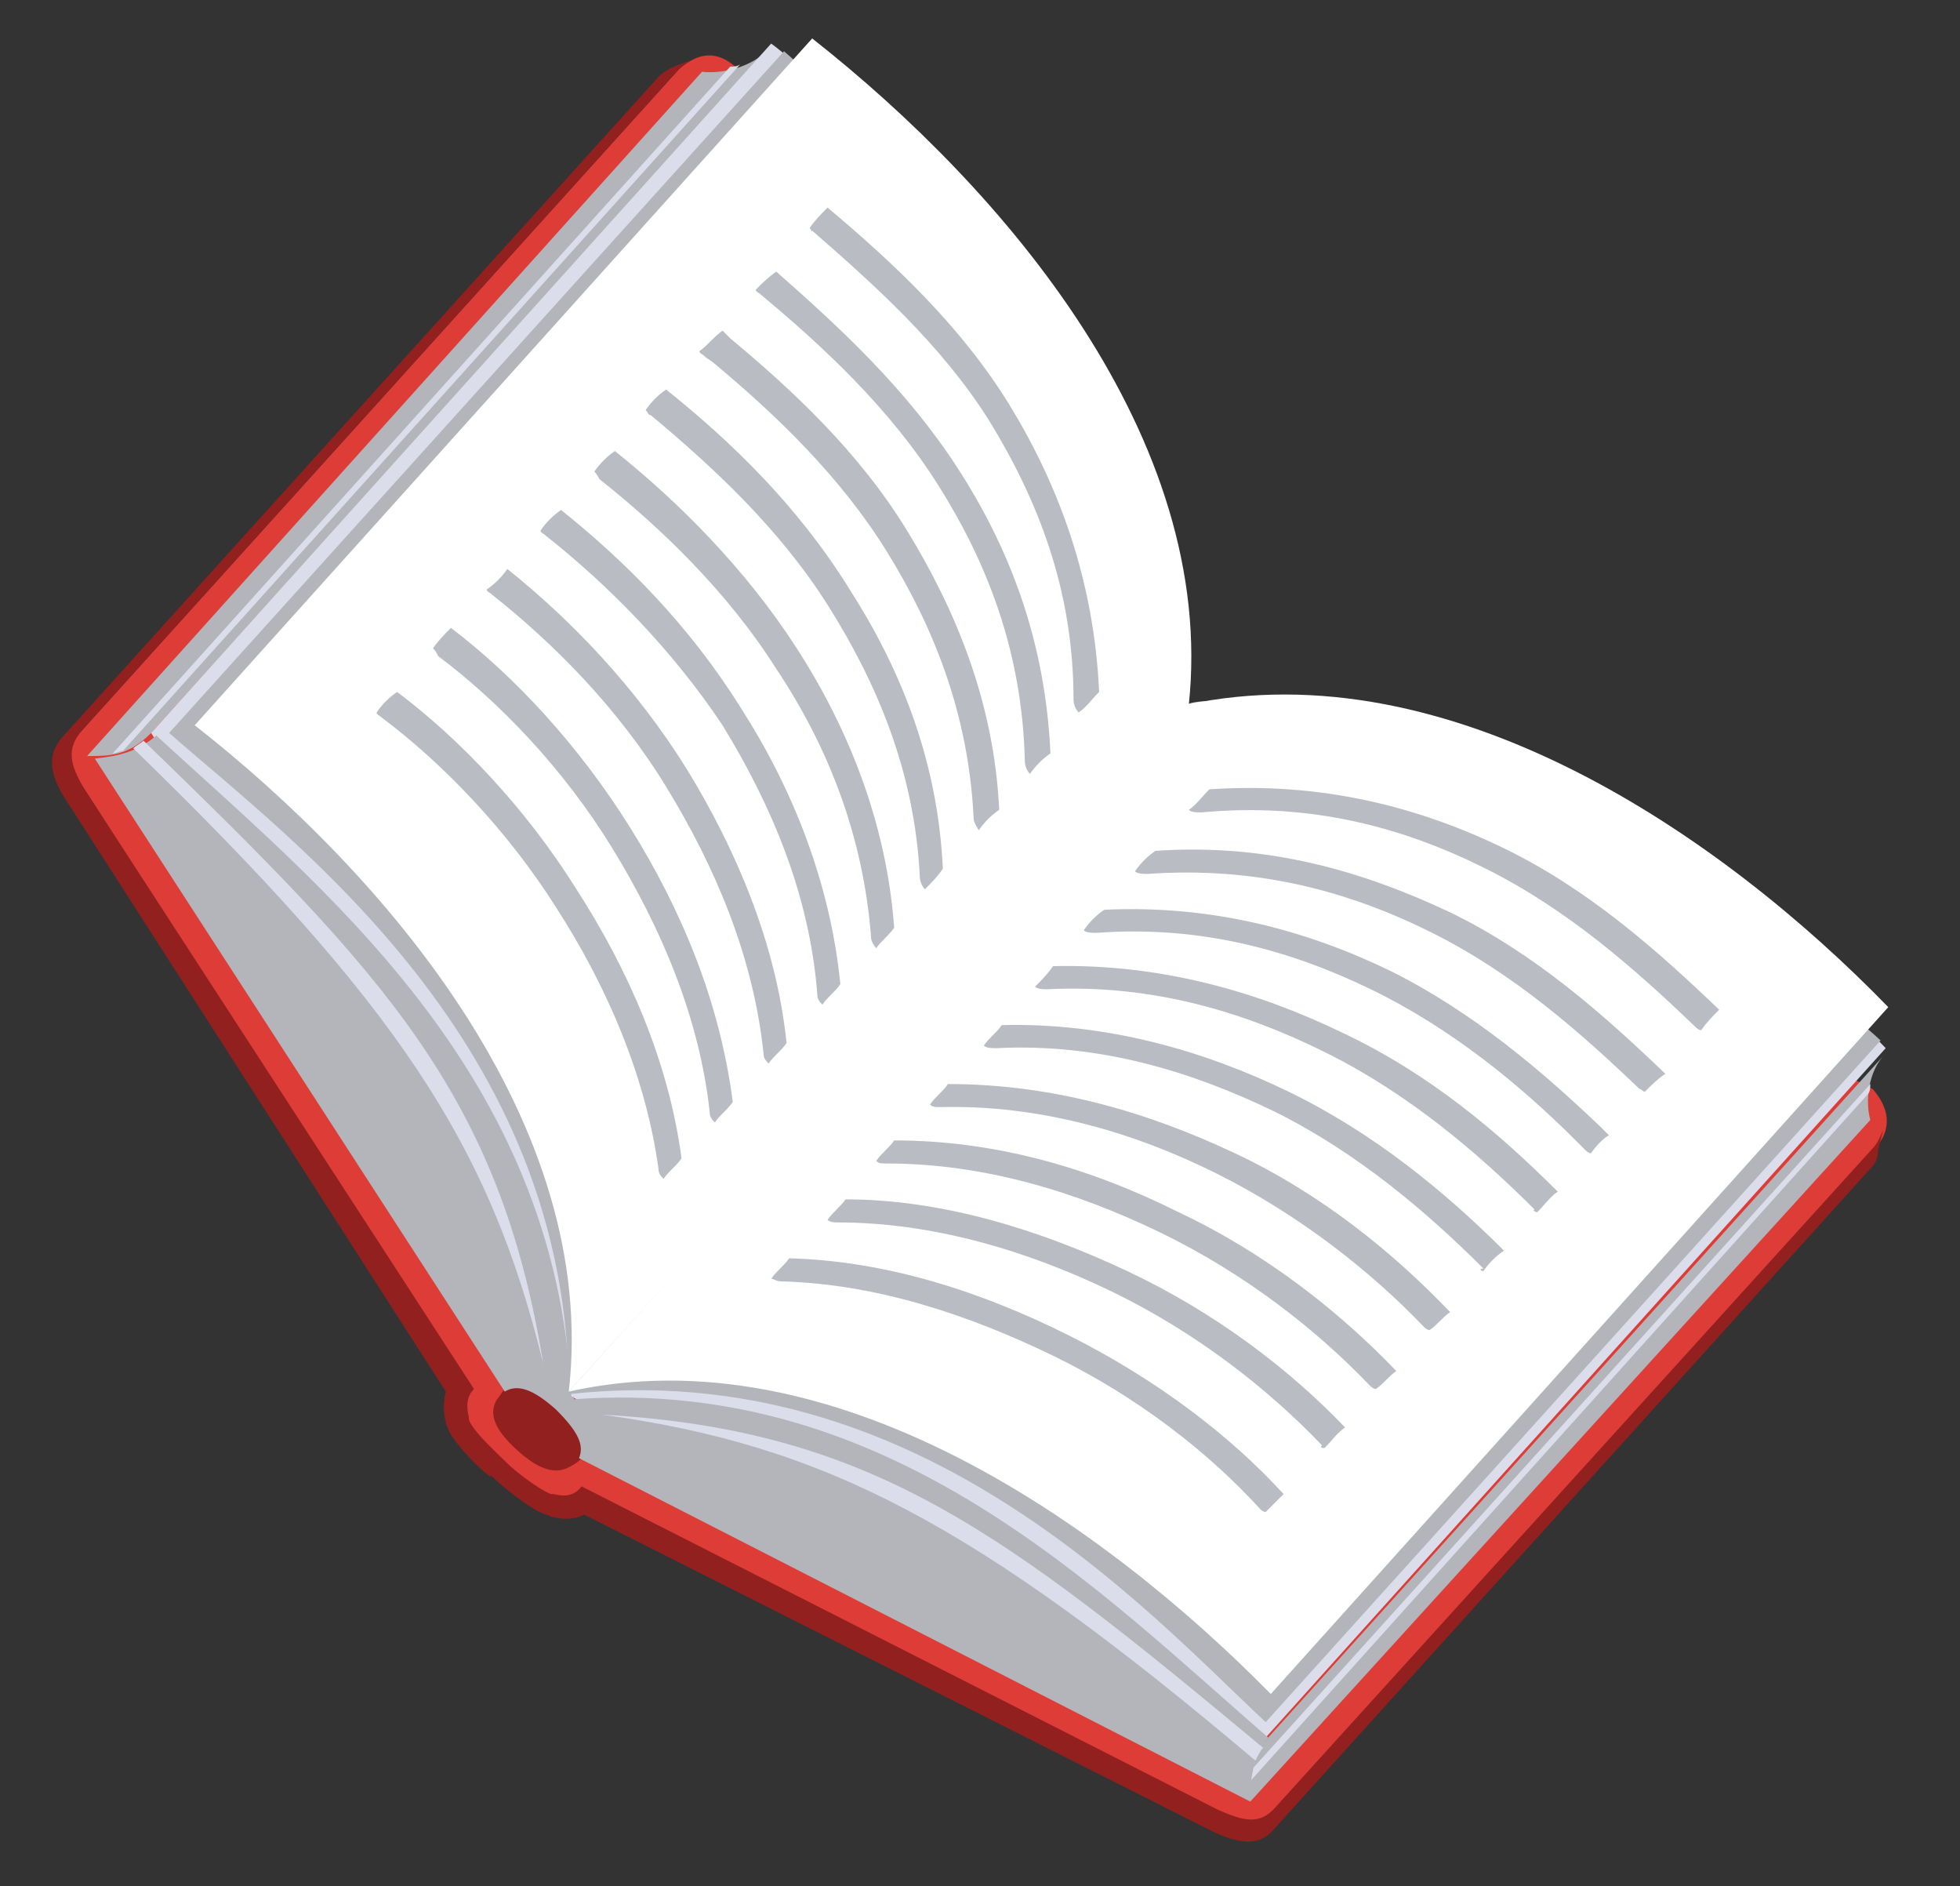 <?xml version="1.0" encoding="utf-8"?>
<!-- Generator: Adobe Illustrator 27.5.0, SVG Export Plug-In . SVG Version: 6.00 Build 0)  -->
<svg version="1.1" id="Laag_1" xmlns="http://www.w3.org/2000/svg" xmlns:xlink="http://www.w3.org/1999/xlink" x="0px" y="0px"
	 viewBox="0 0 76.5 73.6" style="enable-background:new 0 0 76.5 73.6;" xml:space="preserve">
<rect x="0" y="0" width="76.5" height="73.6" fill="#333333" stroke="none"/>
<style type="text/css">
	.st0{fill-rule:evenodd;clip-rule:evenodd;fill:#DD3C37;}
	.st1{fill-rule:evenodd;clip-rule:evenodd;fill:#92201F;}
	.st2{fill-rule:evenodd;clip-rule:evenodd;fill:#B4B5BA;}
	.st3{fill-rule:evenodd;clip-rule:evenodd;fill:#DCDDEA;}
	.st4{fill-rule:evenodd;clip-rule:evenodd;fill:#FFFFFF;}
	.st5{fill-rule:evenodd;clip-rule:evenodd;fill:#BABCC3;}
</style>
<g>
	<path class="st0" d="M46,27.9L46,27.9l-1.5-1.3l-15.8-24C28,2,27.3,2,26.5,2.7L3.2,28.5c-0.6,0.6-0.6,1.3,0.1,2.3l14.9,23.2
		c-0.2,0.7-0.2,1.8,1.3,3.1l0.1,0.1l0,0l0.1,0.1c1.5,1.3,2.6,1.3,3.3,1l24.6,12.4c1,0.6,1.7,0.5,2.3-0.1l23.3-25.8
		c0.7-0.8,0.5-1.6-0.1-2.3L47.5,29.2L46,27.9z"/>
	<path class="st1" d="M23,56.5L23,56.5c-0.1,0.2-0.2,0.2-0.3,0.4c-0.1,0.1-0.2,0.2-0.4,0.3c-0.5,0.3-1.1,0.3-2.1-0.6l0,0l0,0l0,0
		l0,0l0,0c-1-0.9-1.1-1.5-0.8-2c0.1-0.1,0.2-0.3,0.3-0.4c0.1-0.2,0.2-0.2,0.4-0.4l0,0c0,0,0.1-0.1,0.1-0.1c0.6,0.4,1.1,0.8,1.5,1.3
		l0,0l0,0l0,0c0.5,0.4,0.9,0.9,1.4,1.4C23,56.4,23,56.4,23,56.5z"/>
	<path class="st2" d="M48.8,70.3c-0.1-0.8-0.1-1.5,0.7-2.5l24.1-26.7c-0.7,0.7-0.8,1.9-0.6,2.6L48.8,70.3L48.8,70.3z M5.9,28.6
		L30,1.9c-0.6,0.7-1.8,1-2.6,0.9l-24,26.7C4.3,29.5,5,29.5,5.9,28.6z"/>
	<path class="st3" d="M5.9,28.6l16.2,25.8l0,0l0,0l27.3,13.4l24.2-26.9c-3.7-4-16.9-9-20.8-11.5c-3.3-2.2-5.9-2.2-6.5-1.9l0,0l0,0
		l0,0l0,0l0,0l0,0c0.3-0.6-0.1-3.2-2.6-6.3c-2.9-3.6-9.2-16.3-13.6-19.5L5.9,28.6z"/>
	<path class="st3" d="M72.9,42.7L48.8,69.5c0-0.1,0.1-0.3,0.1-0.5L73,42.3C73,42.4,73,42.6,72.9,42.7L72.9,42.7z M4.4,29.4
		c0.1,0,0.3-0.1,0.4-0.1L28.9,2.5c-0.1,0.1-0.3,0.1-0.4,0.1L4.4,29.4z"/>
	<path class="st2" d="M22.2,54.4L22.2,54.4L22.2,54.4L22.2,54.4L22.2,54.4L22.2,54.4c13.6-1.5,22.5,8.4,27.2,12.8l24-26.6
		c-4.1-3.9-16.7-8.6-20.4-11.1c-0.7-0.5-1.4-0.9-2.1-1.1c-2.3,0-4.5,0.4-6.4,1.3c0.7-2,0.9-4.1,0.7-6.5c-0.4-0.6-0.8-1.3-1.4-2
		C41,17.7,35,5.7,30.6,2l-24,26.6C11.5,32.9,22.2,40.7,22.2,54.4L22.2,54.4L22.2,54.4L22.2,54.4z"/>
	<path class="st2" d="M49.5,67.8c-0.6,0.8-0.7,1.5-0.7,2.5L22.6,56.9l0,0c0.2-0.5,0-1-0.9-1.9l0,0l0,0l0,0l0,0l0,0
		c-0.9-0.8-1.5-1-2-0.7l0,0l-16-24.7c1-0.1,1.7-0.3,2.4-0.9c6.4,5.9,15.6,13.1,16.2,25.8l0.1,0l0,0l0,0l0,0l0,0l0,0.1
		C34.8,53.7,42.9,62.1,49.5,67.8z"/>
	<path class="st4" d="M46.3,27.5L22.2,54.3C32.5,52,43,59.4,49.6,66.1l24.1-26.8C67.2,32.6,56.6,25.3,46.3,27.5z"/>
	<path class="st1" d="M2.4,28.8c-0.6,0.7-0.4,1.5,0.1,2.3l14.9,23.2c-0.1,0.4-0.1,0.8,0,1.2c0,0.1,0.1,0.2,0.1,0.3
		c0.3,0.6,1.2,1.5,1.6,1.8l0,0l0.1,0l0,0l0.1,0.1l0,0c0.3,0.3,1.4,1.2,2,1.4c0.1,0,0.2,0.1,0.3,0.1c0.4,0.1,0.8,0.1,1.2-0.1
		l24.6,12.4c0.9,0.4,1.7,0.6,2.3-0.1l23.3-25.8c0.2-0.2,0.3-0.4,0.3-0.7l0.2-0.8c-0.1,0.2-0.2,0.5-0.4,0.7L49.8,70.5
		c-0.6,0.7-1.2,0.6-2.3,0.1L22.7,58l0,0c-0.3,0.4-0.7,0.4-1.1,0.3c0,0,0,0-0.1,0l0,0c-0.5-0.2-1.4-0.9-1.7-1.2l0,0l-0.1-0.1l0,0
		L19.7,57l0,0c-0.3-0.3-1.2-1.1-1.4-1.6l0,0c0,0,0,0,0-0.1c-0.1-0.4-0.1-0.8,0.2-1.1l0,0L3.3,30.8c-0.6-1-0.7-1.6-0.1-2.3L26.5,2.7
		c0.2-0.2,0.4-0.3,0.6-0.4l-0.8,0.3c-0.2,0.1-0.4,0.2-0.6,0.4L2.4,28.8z"/>
	<path class="st4" d="M46.4,27.5L22.2,54.3c1.2-10.5-7.2-20.2-14.6-26L31.7,1.5C39.2,7.4,47.5,17.1,46.4,27.5z"/>
	<path class="st3" d="M49.3,68.2c-10.1-8.4-15.2-12.4-25.8-13C32.2,56.4,38,59.4,49,68.7C49.1,68.5,49.2,68.3,49.3,68.2L49.3,68.2z
		 M21.2,53.2c-2.1-8.6-5.7-14-16-24c0.1-0.1,0.3-0.2,0.4-0.3C15,38,19.5,42.7,21.2,53.2z"/>
	<path class="st5" d="M16.9,25.3c0.2-0.3,0.5-0.6,0.7-0.8c2.5,1.9,5,4.6,7,7.8c2,3.2,3.5,6.8,4,10.7c-0.2,0.3-0.5,0.5-0.7,0.8
		c-0.1-0.1-0.2-0.2-0.2-0.4c-0.4-3.7-1.9-7.2-3.8-10.3c-1.9-3.1-4.4-5.7-6.8-7.5C17,25.4,17,25.4,16.9,25.3L16.9,25.3z M51.7,56.5
		c0.3-0.3,0.5-0.6,0.8-0.8c-2.2-2.3-5.1-4.5-8.5-6.1c-3.4-1.6-7.2-2.8-11-2.8c-0.2,0.3-0.5,0.5-0.7,0.8c0.1,0.1,0.3,0.1,0.4,0.1
		c3.7,0,7.4,1.1,10.7,2.7c3.3,1.6,6.1,3.8,8.2,6C51.5,56.5,51.6,56.5,51.7,56.5L51.7,56.5z M49.4,59c-0.1,0-0.2-0.1-0.2-0.1
		c-2-2.2-4.8-4.4-8.1-6c-3.3-1.6-6.9-2.8-10.6-2.9c-0.2,0-0.3-0.1-0.4-0.1c0.2-0.3,0.5-0.5,0.7-0.8c3.8,0.1,7.5,1.3,10.9,3
		c3.4,1.7,6.3,3.9,8.4,6.2C49.9,58.5,49.7,58.7,49.4,59L49.4,59z M66.4,40.2c0.2-0.3,0.5-0.6,0.7-0.8c-2.4-2.3-5.1-4.7-8.4-6.3
		c-3.3-1.6-7.1-2.6-11.5-2.3c-0.3,0.3-0.5,0.6-0.8,0.8c0.1,0.1,0.3,0.1,0.5,0.1c4.3-0.4,7.9,0.6,11.1,2.2c3.2,1.6,5.8,3.9,8.1,6.1
		C66.2,40.1,66.3,40.2,66.4,40.2L66.4,40.2z M64.2,42.6c-0.1,0-0.1-0.1-0.2-0.1c-2.3-2.2-4.9-4.5-8.1-6.1c-3.2-1.6-6.8-2.6-11.1-2.3
		c-0.2,0-0.4,0-0.5-0.1c0.2-0.3,0.5-0.6,0.8-0.8c4.4-0.3,8.1,0.8,11.5,2.4c3.3,1.6,6,4,8.4,6.3C64.7,42.1,64.5,42.3,64.2,42.6
		L64.2,42.6z M62.1,45c-0.1,0-0.2-0.1-0.2-0.1c-0.1-0.1-0.3-0.3-0.4-0.4c-2.2-2.2-4.9-4.4-8-5.9c-3.1-1.5-6.6-2.5-10.7-2.2
		c-0.2,0-0.4,0-0.5-0.1c0.2-0.3,0.5-0.6,0.8-0.8c4.2-0.2,7.9,0.8,11.2,2.4c3.2,1.6,5.9,3.9,8.2,6.1c0.1,0.1,0.2,0.2,0.3,0.3
		C62.6,44.4,62.3,44.7,62.1,45L62.1,45z M60,47.3c0.3-0.3,0.5-0.6,0.8-0.8c-2.3-2.3-5-4.6-8.4-6.2c-3.3-1.6-7.1-2.7-11.3-2.6
		c-0.2,0.3-0.5,0.6-0.7,0.8c0.1,0.1,0.3,0.1,0.5,0.1c4.1-0.2,7.7,0.9,10.9,2.5c3.2,1.6,5.9,3.9,8.1,6.1C59.8,47.2,59.9,47.3,60,47.3
		L60,47.3z M57.9,49.6c0.2-0.3,0.5-0.6,0.8-0.8c-2.3-2.3-5.1-4.6-8.4-6.2c-3.3-1.6-7.1-2.7-11.2-2.6c-0.2,0.3-0.5,0.5-0.7,0.8
		c0.1,0.1,0.3,0.1,0.5,0.1c4-0.2,7.6,0.9,10.9,2.5c3.2,1.6,5.9,3.9,8.1,6.1C57.7,49.5,57.8,49.6,57.9,49.6L57.9,49.6z M55.8,51.9
		c-0.1,0-0.2-0.1-0.2-0.1c-2.1-2.2-4.9-4.4-8.1-6c-3.2-1.6-6.9-2.7-10.8-2.6c-0.2,0-0.3,0-0.4-0.1c0.2-0.3,0.5-0.5,0.7-0.8
		c4.1,0,7.8,1.1,11.2,2.7c3.4,1.6,6.2,3.9,8.4,6.2C56.3,51.4,56.1,51.7,55.8,51.9L55.8,51.9z M53.7,54.2c-0.1,0-0.2-0.1-0.2-0.1
		c-2.1-2.2-4.9-4.4-8.2-6c-3.3-1.6-6.9-2.7-10.7-2.7c-0.2,0-0.3,0-0.4-0.1c0.2-0.3,0.5-0.5,0.7-0.8c4,0,7.7,1.1,11.1,2.8
		c3.4,1.6,6.3,3.9,8.5,6.2C54.2,53.7,54,54,53.7,54.2L53.7,54.2z M14.7,27.8c0,0.1,0.1,0.1,0.2,0.2c2.4,1.8,4.9,4.4,6.8,7.4
		c2,3.1,3.5,6.6,4,10.2c0,0.2,0.1,0.3,0.2,0.4c0.2-0.3,0.5-0.5,0.7-0.8c-0.5-3.8-2.1-7.4-4.1-10.5c-2-3.2-4.6-5.9-7-7.7
		C15.2,27.2,14.9,27.5,14.7,27.8L14.7,27.8z M31.6,8.9c0.2-0.3,0.5-0.6,0.7-0.8c2.5,2.1,5.2,4.6,7.1,7.7c1.9,3.1,3.3,6.8,3.5,11.2
		c-0.3,0.3-0.5,0.6-0.8,0.8c-0.1-0.1-0.2-0.3-0.2-0.5c0-4.3-1.4-7.8-3.3-10.9c-1.9-3-4.5-5.3-6.9-7.4C31.7,9.1,31.7,9,31.6,8.9
		L31.6,8.9z M29.5,11.3c0,0.1,0.1,0.1,0.2,0.2c2.4,2,5,4.4,6.9,7.4c1.9,3,3.3,6.5,3.4,10.8c0,0.2,0.1,0.4,0.2,0.5
		c0.2-0.3,0.5-0.6,0.8-0.8c-0.2-4.4-1.6-8-3.6-11.1c-2-3.1-4.6-5.5-7.1-7.7C30,10.8,29.7,11.1,29.5,11.3L29.5,11.3z M27.3,13.7
		c0,0.1,0.1,0.1,0.2,0.2c0.1,0.1,0.3,0.2,0.4,0.3c2.4,2,4.9,4.4,6.7,7.3c1.8,2.9,3.2,6.3,3.4,10.4c0,0.2,0.1,0.3,0.2,0.5
		c0.2-0.3,0.5-0.6,0.8-0.8c-0.2-4.2-1.7-7.8-3.6-10.9c-1.9-3.1-4.5-5.5-6.9-7.5c-0.1-0.1-0.2-0.2-0.3-0.3
		C27.8,13.2,27.6,13.5,27.3,13.7L27.3,13.7z M25.2,16c0.2-0.3,0.5-0.6,0.8-0.8c2.5,2,5.1,4.5,7.1,7.7c2,3.1,3.5,6.7,3.7,11
		c-0.2,0.3-0.5,0.6-0.7,0.8c-0.1-0.1-0.2-0.3-0.2-0.5c-0.2-4.1-1.7-7.6-3.6-10.6c-1.9-3-4.5-5.4-6.9-7.4
		C25.3,16.2,25.3,16.1,25.2,16L25.2,16z M23.2,18.4c0.2-0.3,0.5-0.6,0.8-0.8c2.5,2,5.1,4.6,7.1,7.7c2,3.1,3.5,6.8,3.8,10.9
		c-0.2,0.3-0.5,0.5-0.7,0.8c-0.1-0.1-0.2-0.3-0.2-0.4c-0.3-4-1.7-7.5-3.7-10.5c-1.9-3-4.5-5.5-6.9-7.4
		C23.3,18.5,23.2,18.4,23.2,18.4L23.2,18.4z M21.1,20.7c0,0.1,0.1,0.1,0.2,0.2c2.4,1.9,4.9,4.4,6.9,7.4c1.9,3.1,3.4,6.6,3.7,10.5
		c0,0.2,0.1,0.3,0.2,0.4c0.2-0.3,0.5-0.5,0.7-0.8c-0.4-4-1.9-7.7-3.9-10.8c-2-3.2-4.5-5.7-7-7.7C21.6,20.1,21.3,20.4,21.1,20.7
		L21.1,20.7z M19.2,23.2c2.4,1.9,4.9,4.4,6.8,7.5c1.9,3.1,3.4,6.6,3.8,10.4c0,0.2,0.1,0.3,0.2,0.4c0.2-0.3,0.5-0.5,0.7-0.8
		c-0.4-3.9-2-7.6-3.9-10.7c-2-3.2-4.5-5.8-7-7.8c-0.2,0.3-0.5,0.6-0.8,0.8C19,23.1,19.1,23.1,19.2,23.2z"/>
</g>
</svg>
